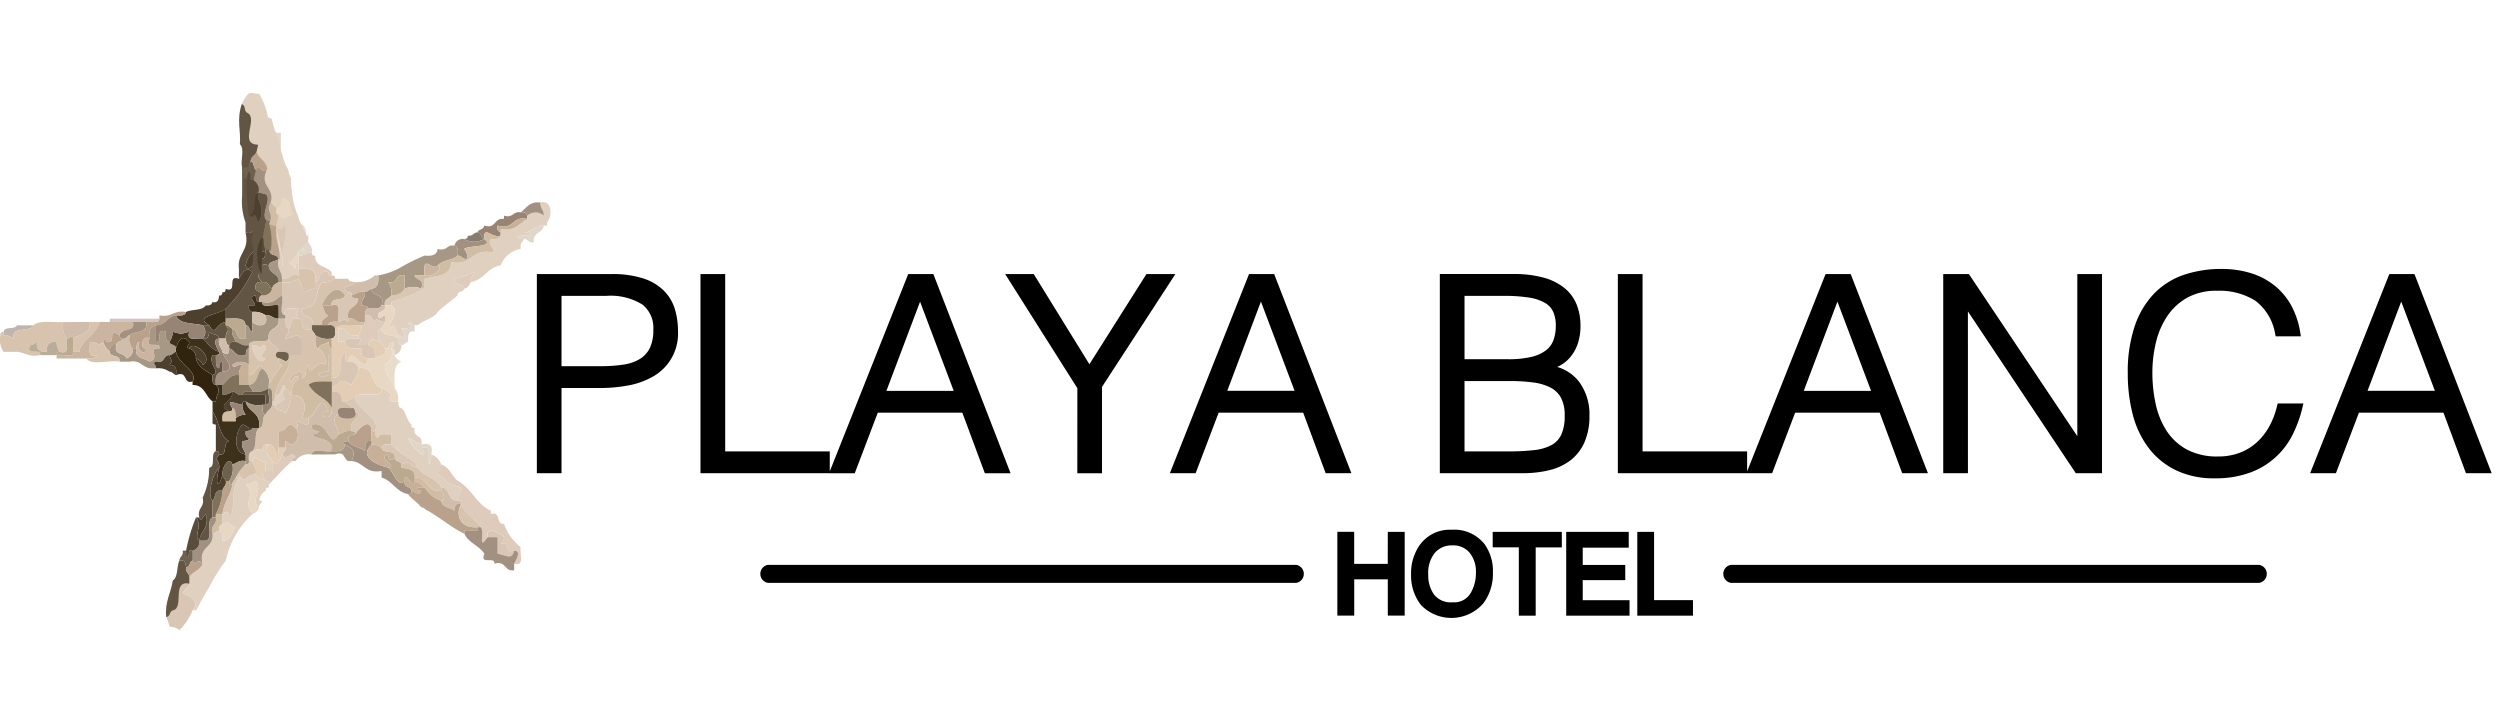 <svg xmlns="http://www.w3.org/2000/svg" xmlns:xlink="http://www.w3.org/1999/xlink" width="242" height="69" viewBox="0 0 242 69">
  <defs>
    <clipPath id="clip-path">
      <rect id="Rectangle_5" data-name="Rectangle 5" width="241.198" height="51.999" fill="none"/>
    </clipPath>
    <clipPath id="clip-Logo_Scroll">
      <rect width="242" height="69"/>
    </clipPath>
  </defs>
  <g id="Logo_Scroll" data-name="Logo Scroll" clip-path="url(#clip-Logo_Scroll)">
    <g id="Group_3" data-name="Group 3" transform="translate(0 9)">
      <g id="Group_1" data-name="Group 1" clip-path="url(#clip-path)">
        <path id="Path_1" data-name="Path 1" d="M2.638,86.872c.528.005,1.065,0,1.607,0-.329.743-2.159,0-1.923,1.283a1.494,1.494,0,0,0-.958-.317c-.009-.094-.009-.218-.009-.313.05-.6,1.09-.2,1.283-.653" transform="translate(-1.004 -64.38)" fill="#bfb5af" fill-rule="evenodd"/>
        <path id="Path_2" data-name="Path 2" d="M.351,86.571c0,.1,0,.219.009.312a1.559,1.559,0,0,1,.958.318c-.236-1.283,1.595-.54,1.923-1.283.529-.533,1.892-.25,2.892-.321a2.051,2.051,0,0,0,.317,1.6c-.074.562.322,1.6-.653,1.281a1.6,1.6,0,0,1-.317-.961c-.693-.05-1.012.265-.95.961-.711.066-1.03-.26-.964-.961-.257.063-.326.327-.654.327-.491,1.139,1.094.2.973.958-1.218.258-1.535-.4-2.567-.315H.358a2.061,2.061,0,0,1-.326-1.6c.016-.2.042-.376.318-.317" transform="translate(0 -63.426)" fill="#d8c3ae" fill-rule="evenodd"/>
        <path id="Path_3" data-name="Path 3" d="M11.954,94.333c.121-.755-1.464.181-.973-.958.328,0,.4-.264.654-.327-.066.7.253,1.027.964.961-.062-.7.256-1.01.949-.961a1.585,1.585,0,0,0,.318.961c-.254-.054-.29.13-.318.324Z" transform="translate(-8.068 -68.953)" fill="#b9ad9a" fill-rule="evenodd"/>
        <path id="Path_4" data-name="Path 4" d="M64.374,183.4c-.079.448-.526.548-.64.962.78.163,1.66.911.961,1.6a6.118,6.118,0,0,1-1.272,1.926,1.589,1.589,0,0,0-.968-.324c-.125-.765-.832-1.425.326-1.593-1.154.168-.174-2.95,1.593-2.573" transform="translate(-46.043 -135.895)" fill="#d9c6b4" fill-rule="evenodd"/>
        <path id="Path_5" data-name="Path 5" d="M48.766,87.186a14.3,14.3,0,0,1,1.281,1.931c-.133.766.578.692.322,1.6-.358-.086-.214-.636-.648-.638-.108-.362-.555-.819-.639-.322-.181-.77-.2-1.956-1.29-2.57,0-.305-.383-.245-.637-.317.109-.426.806-.259,1.283-.314.258.055.381.258.329.631" transform="translate(-34.946 -64.145)" fill="#e8dccb" fill-rule="evenodd"/>
        <path id="Path_6" data-name="Path 6" d="M46.1,90.336c-.719-.243-.129-1.8-.323-2.568H46.1c.254.072.636.012.636.317-.255.066-.308.326-.636.326.369.388.924.588.636,1.606-.382-.371-.657-.282-.636.319" transform="translate(-33.892 -65.044)" fill="#b9a18b" fill-rule="evenodd"/>
        <path id="Path_7" data-name="Path 7" d="M91.07,23.66c-.025.448-.048.91.319.957.907-.047-.26,1.975.637,1.921-.2.745-.624,1.945,0,2.567.395.429.14.5,0,.964-.6.129-.236,1.255-1.276.973v-.973a5.973,5.973,0,0,1-.328-2.567V23.66Z" transform="translate(-66.983 -17.534)" fill="#625543" fill-rule="evenodd"/>
        <path id="Path_8" data-name="Path 8" d="M97.545,12.083c-.176,1.174.531,1.459.757,2.242.1.973-.145,1.593-1.124,1.492.483-.588.486-1.5-.379-.744.2-1.618-1.268-1.952.379-2.614-.033-.718-1.6.793-1.126-1.107-.377.235-.38.851-1.108.731V10.6c.641.781,1.988.018,1.115-.744.079-.286,0-.738.371-.753a1.608,1.608,0,0,0,.747,1.5h.374c0,.5-.007.994-.007,1.483" transform="translate(-70.363 -6.746)" fill="#e0d6c9" fill-rule="evenodd"/>
        <path id="Path_9" data-name="Path 9" d="M95.789,34.775a2.588,2.588,0,0,1,.647,1.928v.967c-.252-.055-.324-.329-.647-.329-.624-.624-.2-1.821,0-2.567" transform="translate(-70.746 -25.771)" fill="#a29180" fill-rule="evenodd"/>
        <path id="Path_10" data-name="Path 10" d="M103.678,37.759c-.281-.2-.572-.385-.64.01-.8-1.16-.867-3.179-.962-4.18-.387.047-.271.589-.319.961-.586.985.066-1.95-1.288-1.279V32.31c.316-.016.25-.395.321-.641.741-.649.735.13.315.641.852.091,1.055-.449.971-1.28.874-.231-.236,1.509.633,1.265a4.47,4.47,0,0,0,.638,2.585c-.144,1.012.99.712.653,1.908-1.066-.205-.526.669-.323.971" transform="translate(-74.457 -22.98)" fill="#e8dccb" fill-rule="evenodd"/>
        <path id="Path_11" data-name="Path 11" d="M100.423,39.458c1.353-.671.7,2.264,1.288,1.28.047-.373-.069-.914.318-.961.094,1,.162,3.019.962,4.18.067-.4.358-.211.64-.011.794,1.277-.474-.364-.322.964,0,.219.005.426,0,.643-.309.014-.245.4-.318.64-.616-.594-.25-.594-1.28-.318.071-.93-.089-1.634-.646-1.917.27-1.776-.805-2.2-.643-3.858Z" transform="translate(-74.41 -29.167)" fill="#e7d7c3" fill-rule="evenodd"/>
        <path id="Path_12" data-name="Path 12" d="M181.1,44.9c.91.272.831-.446,1.6-.321.377-.045.572.077.643.321,0,.105,0,.215,0,.318-1.5-.328-1.227,1.115-2.882.648-.059.377.063.574.317.638,0,.112,0,.221,0,.321-.822.352-1.652-1.08-1.607.329-.34-.086-.21-.637-.637-.637.078-.348.635-.227.637-.651,1.207.355.92-.79,1.928-.648Z" transform="translate(-132.313 -33.026)" fill="#988474" fill-rule="evenodd"/>
        <path id="Path_13" data-name="Path 13" d="M194,50.731h-.326c-1.02-.269.572-.428.966-.329-.014-.309-.394-.245-.64-.321.64.088,1.519-.922,1.919-.638-.093.763-1.106.6-.962,1.62-.51.081-.545-.308-.957-.331" transform="translate(-143.278 -36.604)" fill="#e0d6c9" fill-rule="evenodd"/>
        <path id="Path_14" data-name="Path 14" d="M160.594,43.082c-.4-.283-1.279.726-1.919.638.246.076.626.013.64.321-.394-.1-1.986.061-.966.329h.326c-.059.26-.326.313-.326.644v.32a2.546,2.546,0,0,0-1.923,1.594c-1.315.2-1.579,1.412-2.89,1.611-.088-.511.3-.552.331-.963a7.2,7.2,0,0,1-1.927.642c-.1.731.929.365.956.97-.07.349-.641.216-.641.642-.624.542-1.324,1.02-1.926,1.606-.41.65-1.367.768-1.922,1.28h-.31c-.264-.062-.328-.319-.65-.322-.062.276.134.315.322.322-.053.386-.583.279-.965.324a1.443,1.443,0,0,1,.324.964c-.262-.065-.322-.324-.635-.324-.179-.124-.486-1.556-.646-.64-.715-.252,1.055-1.552,0-2.245v-.329a16,16,0,0,0,3.2-1.277v-.966c1.077-.308,2.6-.179,2.561-1.6,2.021.414,1.927-1.272,3.855-.969.822-.074-.448-.545,0-1.278.454.024.9.056.957-.329,0-.1,0-.209,0-.321V43.4c1.455.284,1.788-.559,2.566-.966,0-.1,0-.213,0-.318a1.2,1.2,0,0,1,1.6,0c.038-.572-.38-.679-.327-1.281,1.218-.28,1.145,1.43.653,1.915v.327Z" transform="translate(-107.956 -30.243)" fill="#dfd0bf" fill-rule="evenodd"/>
        <path id="Path_15" data-name="Path 15" d="M111.905,54.211c-.2-.3-.743-1.176.323-.971h.324c-.257.919.439.84.319,1.611-.576-.038-.676.395-1.288.324-.153-1.329,1.116.312.321-.964" transform="translate(-82.684 -39.433)" fill="#e0d6c9" fill-rule="evenodd"/>
        <path id="Path_16" data-name="Path 16" d="M174.839,52.1c.427,0,.3.551.637.637a1.817,1.817,0,0,1-1.93,0c.2-.013.386-.046.331-.32.519.093.552-.3.962-.318" transform="translate(-128.613 -38.611)" fill="#857e6d" fill-rule="evenodd"/>
        <path id="Path_17" data-name="Path 17" d="M91.825,51.31c-1.033-.521-1.674.183-1.924,1.276.4.878,1-.681,1.283-.964.622.589-.273,1.095-.639,1.6-.494-.538-.88-.133-1.284.645v-.964c-.2-1.574,1.073-1.693.64-3.518,1.04.282.672-.843,1.276-.972-.11.645.081,1.006.647.972Z" transform="translate(-66.134 -35.88)" fill="#5a4c3b" fill-rule="evenodd"/>
        <path id="Path_18" data-name="Path 18" d="M172.749,54.562c1.127.84-1.5.609-1.93.964a1.467,1.467,0,0,1,.332.964c-.514.093-.552-.3-.966-.321.037-.467.055-.909-.318-.961a.868.868,0,0,1,.952-.646,1.818,1.818,0,0,0,1.93,0" transform="translate(-125.887 -40.435)" fill="#a29180" fill-rule="evenodd"/>
        <path id="Path_19" data-name="Path 19" d="M86.955,56.01c.366-.507,1.261-1.013.638-1.6.279-.057.3.126.317.315.319,0,.257-.389.325-.627V52.172c1.281.367-.618,2.251,1.281,2.235v.315c-.245.279-.871.194-.959.649-.912-.492-1.457.917-.636,1.608-.374-.054-.57.059-.643.321-.175.707.616.453.643.961-.317,0-.253.389-.324.641-.307-.022-.246-.392-.318-.641-1.089.14.853,1.243-.641.964-.05.369.07.568.326.631v1.928c-.355-.08-.224-.642-.654-.642-.034-.822-1.072-.631-1.915-.636v-.952a13.072,13.072,0,0,0,2.559-3.544" transform="translate(-62.545 -38.664)" fill="#625543" fill-rule="evenodd"/>
        <path id="Path_20" data-name="Path 20" d="M111.62,59.871c.612.07.709-.358,1.288-.324.013.2.04.377.318.324-.055,1.124,1.14,1.009,1.6,1.6,0,.1,0,.213,0,.314-.268.064-.3-.112-.318-.314-1.021-.285-.661.822-1.28.971.224-1.2-.51-1.417-1.6-1.29,0-.219,0-.412-.005-.64s0-.424,0-.643" transform="translate(-82.72 -44.128)" fill="#decbbc" fill-rule="evenodd"/>
        <path id="Path_21" data-name="Path 21" d="M102.953,57.12c.556.284.716.989.645,1.918,1.03-.275.664-.276,1.28.319.074-.245.008-.627.318-.64.006.227.006.421.006.64v.634c-.9-.252-.831.457-1.6.324.009-.76-.553-.943-.33-1.926v-.315a1.555,1.555,0,0,1-.315-.954" transform="translate(-76.297 -42.331)" fill="#dfd0bf" fill-rule="evenodd"/>
        <path id="Path_22" data-name="Path 22" d="M101.428,62.023c-.223.982.339,1.166.33,1.926v.331h-.326c.048-.907-.963-.754-.963-1.608.088-.456.714-.37.959-.649" transform="translate(-74.456 -45.965)" fill="#a69884" fill-rule="evenodd"/>
        <path id="Path_23" data-name="Path 23" d="M145.311,58.931c-.587.621-1.473-1.288-1.279.966h-.966c.141.5,1.016.277.645,1.285a1.953,1.953,0,0,0-1.6,0V59.9c-.992-.238-.618.886-1.6.636a1.846,1.846,0,0,1,.32,1.29c-.2.328-.741.328-.639.964h-.326c.414-1.264-.937-.774-.963-1.605.561-.074.735-.559.638-1.285a7.082,7.082,0,0,0,1.93-.639,21.754,21.754,0,0,1,2.563-1.287c.732.088,1.21-.078,1.27-.643.925.263.842-.455,1.616-.318.373.052.355.494.319.961-.49.471-1.5.434-1.926.96" transform="translate(-102.937 -42.237)" fill="#a69884" fill-rule="evenodd"/>
        <path id="Path_24" data-name="Path 24" d="M159.92,63.993c.669.181-.427,1.247-1.279.966-.194-2.254.693-.345,1.279-.966" transform="translate(-117.547 -47.299)" fill="#cbb5a1" fill-rule="evenodd"/>
        <path id="Path_25" data-name="Path 25" d="M107.051,65.668c1.09-.126,1.826.093,1.6,1.29v.635c-.568-.033-.673.387-1.278.32.141-.666-.219-.848-.323-1.287a2.142,2.142,0,0,1-1.6.331v-.331c.773.133.7-.576,1.6-.325Z" transform="translate(-78.146 -48.643)" fill="#d8c3ae" fill-rule="evenodd"/>
        <path id="Path_26" data-name="Path 26" d="M170.816,68.559c-.028-.6-1.054-.239-.957-.97a7.2,7.2,0,0,0,1.927-.642c-.035.411-.418.452-.33.963-.141.3-.279.578-.64.648" transform="translate(-125.876 -49.614)" fill="#decbbc" fill-rule="evenodd"/>
        <path id="Path_27" data-name="Path 27" d="M97.5,64.236c0,.854,1.011.7.962,1.609-.281.136-.577.28-.632.64-.33-.215-.338-.74-.966-.64-.822-.692-.276-2.1.636-1.609" transform="translate(-71.484 -47.529)" fill="#6e614e" fill-rule="evenodd"/>
        <path id="Path_28" data-name="Path 28" d="M73.164,66.291a13.072,13.072,0,0,1-2.559,3.544c-.633.565-3.167.717-1.606,1.589h-.644c-.948-.222-2.264-.082-2.568-.953.455.029.91.043.966-.323.56-.293,1.6-.112,1.919-.641.381.046.572-.078.645-.323.555.121.606-.252.644-.641.264.053.3-.126.317-.315.278.052.3-.125.328-.327,1.217.468.053-1.434,1.276-.965.4-.778.789-1.183,1.284-.645" transform="translate(-48.754 -48.945)" fill="#4d402e" fill-rule="evenodd"/>
        <path id="Path_29" data-name="Path 29" d="M116.981,71.062c-.8-1.306-1.895.033-2.25.974.283.247.2.869.64.951-.2.331-.735.331-.633.96h-.966c.338-1.18-1.206-.495-.96-1.594,1.8-.114,1.05-1.238,1.919-2.562.669.131.852-.227,1.287-.331H117.3c.011.312.394.253.646.327.057.431-1.86.419-.643.957.061.279-.126.309-.319.319" transform="translate(-83.584 -51.476)" fill="#d8c3ae" fill-rule="evenodd"/>
        <path id="Path_30" data-name="Path 30" d="M129.062,69.815c-1.218-.538.7-.527.643-.958a2.582,2.582,0,0,0,1.919-.651h.321c.1.727-.075,1.212-.635,1.286-.262.066-.317.322-.635.322-.677-.129-.857.22-1.291.324.059-.269-.135-.3-.321-.324" transform="translate(-95.346 -50.547)" fill="#d0bdab" fill-rule="evenodd"/>
        <path id="Path_31" data-name="Path 31" d="M99.013,72.022c-.576.281-.815.886-1.924.641h-.324c.07-.252.007-.641.324-.641a.881.881,0,0,0,.965-.641c.054-.359.351-.5.633-.64h.326Z" transform="translate(-71.711 -52.425)" fill="#cbb5a1" fill-rule="evenodd"/>
        <path id="Path_32" data-name="Path 32" d="M105.319,67.832a2.138,2.138,0,0,0,1.6-.331c.1.439.464.62.323,1.287.6.067.71-.352,1.278-.32v-.636c.619-.148.258-1.255,1.279-.97.022.2.05.378.319.313.2.033.389.054.329.325-.435.1-.618.462-1.287.331-.869,1.324-.12,2.448-1.917,2.562-.247,1.1,1.3.414.96,1.594v.324c-1.255.517-.668-.819-1.283-.955-.389-.426-.123-.511,0-.963-.569.073-1.6-.317-1.276.635-.716-.033-.144-1.359-.328-1.916Z" transform="translate(-78.018 -49.516)" fill="#d9c6b4" fill-rule="evenodd"/>
        <path id="Path_33" data-name="Path 33" d="M120.3,75.068c.355-.942,1.445-2.28,2.25-.974-.086.664-1.423.077-1.29.974Z" transform="translate(-89.151 -54.507)" fill="#bbaa90" fill-rule="evenodd"/>
        <path id="Path_34" data-name="Path 34" d="M135.489,73.5c.317,0,.373-.256.634-.322.026.83,1.377.341.963,1.605-.107.439-.8.276-1.28.326-.01-.316-.39-.249-.652-.326-.034-.573.395-.678.335-1.283" transform="translate(-100.159 -54.228)" fill="#a29180" fill-rule="evenodd"/>
        <path id="Path_35" data-name="Path 35" d="M144.482,73.321a1.408,1.408,0,0,0,1.281-.641,1.948,1.948,0,0,1,1.6,0h.329a16.18,16.18,0,0,1-3.211,1.277v.329h-.64c-.1-.636.436-.636.64-.964" transform="translate(-106.591 -53.735)" fill="#d9c6b4" fill-rule="evenodd"/>
        <path id="Path_36" data-name="Path 36" d="M93.35,77.284c-.255-.063-.376-.261-.326-.631,1.494.279-.448-.824.642-.964.072.25.011.619.318.641h.325c-.05.693,1.14.14,1.6.323v1.281c-.578.038-.672-.4-1.278-.331a1.9,1.9,0,0,0-1.278-.319" transform="translate(-68.931 -56.092)" fill="#3e311b" fill-rule="evenodd"/>
        <path id="Path_37" data-name="Path 37" d="M124.625,77.3c-.143-.6.436-1.937-.645-1.592-.134-.9,1.2-.31,1.29-.974.193-.011.38-.04.32-.319.186.022.38.055.321.324.012.3.389.248.645.321-.031.94-1.226.693-.966,1.928l0,.312c-.417-.38-.5-.119-.96,0" transform="translate(-91.873 -55.151)" fill="#d9c6b4" fill-rule="evenodd"/>
        <path id="Path_38" data-name="Path 38" d="M130.118,76.911c-.26-1.234.935-.988.966-1.927-.256-.074-.633-.018-.645-.322.434-.1.614-.453,1.291-.324.061.6-.368.711-.334,1.283.262.078.641.01.652.327-.306.013-.257.389-.318.635v.641c-.912.263-.841-.455-1.612-.312" transform="translate(-96.402 -55.07)" fill="#b9a18b" fill-rule="evenodd"/>
        <path id="Path_39" data-name="Path 39" d="M141.347,89.331c.024-.511-.151-1.224.319-1.285.028.824,1.2.517,1.613.964-.059.371.057.571.31.638a.87.87,0,0,1-.638.963c.055-.382-.062-.571-.319-.644.647-.748-.143-.748-.32,0-.112,0-.214,0-.321.009-.146-.29-.287-.576-.645-.645" transform="translate(-104.742 -65.25)" fill="#dfd0bf" fill-rule="evenodd"/>
        <path id="Path_40" data-name="Path 40" d="M78.369,81.635v.324c-1,.142-1,1.484-1.605.312-1.561-.871.972-1.023,1.605-1.589Z" transform="translate(-56.518 -59.793)" fill="#3e311b" fill-rule="evenodd"/>
        <path id="Path_41" data-name="Path 41" d="M106.532,81.215c-.328-.95.707-.562,1.276-.635-.122.452-.389.538,0,.963-.865-.22-.617.662-.965.955-.38-.043-.27-.584-.311-.953Z" transform="translate(-78.903 -59.703)" fill="#decbbc" fill-rule="evenodd"/>
        <path id="Path_42" data-name="Path 42" d="M138.374,79.373c.173.713-.622.452-.645.961,0,.9.872-.769.645.641-.548.06-.84-.548-.962,0-.326-.2-.335-.738-.961-.641.061-.245.012-.623.318-.635.478-.051,1.172.112,1.279-.327Z" transform="translate(-101.122 -58.822)" fill="#d0bdab" fill-rule="evenodd"/>
        <path id="Path_43" data-name="Path 43" d="M142.03,80.976c.226-1.411-.645.257-.645-.641.024-.509.819-.249.645-.961h.64c1.055.693-.715,1.993,0,2.245.162-.916.468.517.647.64v.324c-.417-.448-1.585-.14-1.613-.964.071-.252.326-.324.326-.643" transform="translate(-104.779 -58.823)" fill="#e7d7c3" fill-rule="evenodd"/>
        <path id="Path_44" data-name="Path 44" d="M23.9,87.222a2.047,2.047,0,0,1-.317-1.6l2.564-.006c.142,1.224-.986,1.154-1.607,1.609-.141-.462-.283.028-.64,0" transform="translate(-17.455 -63.447)" fill="#d0bdab" fill-rule="evenodd"/>
        <path id="Path_45" data-name="Path 45" d="M28.991,85.614h.962c-.395,1.3-2.083,2.007-1.924,2.89h-.645V87.223c.621-.455,1.749-.385,1.607-1.609" transform="translate(-20.294 -63.448)" fill="#d8c3ae" fill-rule="evenodd"/>
        <path id="Path_46" data-name="Path 46" d="M46.018,85.614H47.3c.224,1.2-1.126.8-1.61,1.292-.266.05-.318.317-.637.317-.276.067-.3-.128-.322-.317.1-.759,1.529-.2,1.287-1.292" transform="translate(-33.15 -63.448)" fill="#a29180" fill-rule="evenodd"/>
        <path id="Path_47" data-name="Path 47" d="M75.706,89.949c.542.11.609-.251.644-.652.261.29.882.2.962.652-.8.047-.087,1.075,0,1.284-.745-.214-1.108-.824-1.607-1.284" transform="translate(-56.105 -66.177)" fill="#5a4c3b" fill-rule="evenodd"/>
        <path id="Path_48" data-name="Path 48" d="M76.35,85.927c.607,1.171.607-.17,1.6-.312v.312c.532.629-.033.412,0,1.293h-.644c-.08-.455-.7-.362-.961-.652-.035.4-.1.762-.645.652a.891.891,0,0,0,0-1.293Z" transform="translate(-56.104 -63.448)" fill="#625543" fill-rule="evenodd"/>
        <path id="Path_49" data-name="Path 49" d="M86.313,84.955c0,.431.01.858,0,1.291-1.02.278-.66-.829-1.276-.961-.258-.056-.312-.33-.639-.33v-.636c.841.005,1.881-.185,1.915.636" transform="translate(-62.546 -62.476)" fill="#bbaa90" fill-rule="evenodd"/>
        <path id="Path_50" data-name="Path 50" d="M133.97,84.978a1.586,1.586,0,0,0,.319-.964c.271.067.292-.124.323-.319v-.641c.626-.1.626.442.96.641.123-.548.414.06.963,0,0,.319-.256.386-.326.643-.471.062-.3.774-.321,1.285-.453-.359-.783-.348-.967.317h-.952c.2-.277.38-.575,0-.638Z" transform="translate(-99.284 -61.542)" fill="#decbbc" fill-rule="evenodd"/>
        <path id="Path_51" data-name="Path 51" d="M148.807,86.837c.312,0,.373.26.634.324a1.447,1.447,0,0,0-.324-.964c.383-.043.913.062.965-.324-.187-.005-.384-.045-.323-.321.323,0,.386.26.65.321v.636c-.693-.146-.617.464-.65.973-.257.055-.3.317-.64.317-.255-.067-.371-.267-.312-.638Z" transform="translate(-110.268 -63.402)" fill="#e0d6c9" fill-rule="evenodd"/>
        <path id="Path_52" data-name="Path 52" d="M48.434,84.031c.484-.493,1.835-.093,1.61-1.292.5-.019,1.22.15,1.28-.324V82.1c1.188.23,1.376-.542,2.568-.323-.056.367-.511.352-.966.323-.826.122-.97.954-1.931.967-.554.066-.719.545-.628,1.28-.788-.5-.95,1.088-.323.958-.143.894-1.008.018-.647-.635-.31.007-.246.394-.32.635H48.76a1.831,1.831,0,0,1-.327-1.272" transform="translate(-35.893 -60.573)" fill="#b9a18b" fill-rule="evenodd"/>
        <path id="Path_53" data-name="Path 53" d="M84.392,88.115c-.034-.881.531-.664,0-1.293.328,0,.381.273.64.33-.14.664.222.841.324,1.275-.385-.05-.567.074-.636.323-.318-.009-.268-.4-.328-.636" transform="translate(-62.541 -64.343)" fill="#80715a" fill-rule="evenodd"/>
        <path id="Path_54" data-name="Path 54" d="M88.7,83.721c.4.429,1.692.607,1.278-.655.606-.066.7.369,1.278.33.176,1.133-1.131.783-.963,1.928-.218.629-1.779-.087-1.919.637-.672.127-.847-.219-1.278-.322-.1-.435-.464-.612-.324-1.276.615.133.255,1.239,1.275.962.01-.433,0-.859,0-1.291.429,0,.3.562.653.642Z" transform="translate(-64.285 -61.554)" fill="#a69884" fill-rule="evenodd"/>
        <path id="Path_55" data-name="Path 55" d="M118.843,87.09c.033.461.06.9-.327.974a2.1,2.1,0,0,1-1.593-.334c-.063-.249-.326-.323-.326-.64v-.324h1.6c.383-.045.576.072.647.324" transform="translate(-86.409 -64.294)" fill="#6e614e" fill-rule="evenodd"/>
        <path id="Path_56" data-name="Path 56" d="M25.664,87.542c-.636.54-.408-.034-1.281,0,.072.574-.325,1.611.646,1.283-.057.374-.595.272-.966.328h-2.9v-.328c.475-.178,1.661.374,1.611-.323h.645c-.159-.882,1.529-1.594,1.924-2.89l.961.005,2.247-.005c.242,1.091-1.183.533-1.287,1.291-1.312-.879-.181.83-1.279.637-.066-.361-.329-.176-.323,0" transform="translate(-15.685 -63.448)" fill="#cbb5a1" fill-rule="evenodd"/>
        <path id="Path_57" data-name="Path 57" d="M102.043,84.361c.041.369-.069.91.311.954.1.52-.295.568-.311.974.79-.047.985-.6,1.6,0V87.88h-1.278c-.047-.379-.584-.265-.97-.312-.092-.65-.87-.631-.968-1.279-.169-1.144,1.139-.795.963-1.928Z" transform="translate(-74.414 -62.519)" fill="#d0bdab" fill-rule="evenodd"/>
        <path id="Path_58" data-name="Path 58" d="M127.143,89.289l-.645,0V88c1.025-.157.725.979,1.935.64v.324c-.507.033-1.23-.154-1.29.321" transform="translate(-93.746 -65.207)" fill="#dfd0bf" fill-rule="evenodd"/>
        <path id="Path_59" data-name="Path 59" d="M38.54,90.514c-.005-.176.257-.361.323,0,1.1.193-.033-1.516,1.279-.637.028.19.047.385.323.318-.074.346-.643.221-.643.643-.549-.116-.6.252-.64.638a2.347,2.347,0,0,1-.642-.961" transform="translate(-28.561 -66.419)" fill="#b9a18b" fill-rule="evenodd"/>
        <path id="Path_60" data-name="Path 60" d="M45.5,86.872v1.6c.773.123-.171-1.462.964-.974-.024.472-.047.924.328.974.072.34.639.223.639.636v.326c-.252.059-.324.323-.639.323-.637,0-.4.864-1.292.631-.452.153.047.29,0,.648l-.3,0c-1.03.053-1.09-.851-2.255-.649h-.966c.1-.733-.924-.35-.96-.957.036-.386.091-.754.64-.638-.28,1.027.824.659.962,1.283a.9.9,0,0,0,.645-.97h.315c-.146,1.015.816.907,1.29,1.283,1.129-.312-.274-1.414.953-1.283.133-.765-1.455.183-.953-.959-.091-.735.076-1.213.628-1.279" transform="translate(-30.401 -64.38)" fill="#a69884" fill-rule="evenodd"/>
        <path id="Path_61" data-name="Path 61" d="M133.758,93.867c.105-.009.209-.005.319-.009.176-.748.968-.748.321,0,.276,1.029-.276,1.22-.64,1.606.038,1.031.71,1.439.959,2.247a1.812,1.812,0,0,1,.329,1.279c-.947.1-1.106-.078-.647-.647a2.281,2.281,0,0,0-.955-.632c-1.171-.226-.552-2.228-2.251-1.921a.872.872,0,0,0-.97-.639c.259-1.965,1.612,1.573,1.93-.322h.643c.3-.345,1.181-.113.962-.961" transform="translate(-96.507 -69.142)" fill="#e7d7c3" fill-rule="evenodd"/>
        <path id="Path_62" data-name="Path 62" d="M44.643,90.6a1.831,1.831,0,0,0,.327,1.272.9.9,0,0,1-.644.97c-.138-.624-1.243-.255-.963-1.283,0-.422.57-.3.643-.643.321,0,.371-.267.637-.317" transform="translate(-32.102 -67.144)" fill="#d0bdab" fill-rule="evenodd"/>
        <path id="Path_63" data-name="Path 63" d="M65.24,90.9c-.464-.137.041-.281-.005-.637-.866-1.052-1.243.546-1.278.642,0-.412-.567-.3-.64-.636a1.5,1.5,0,0,0,.315-.975c.988.244.623.244,1.609,0-.326.975.719.576,1.284.652.5.459.862,1.069,1.608,1.284.054.27-.126.305-.316.313h-.323c-.451.932.866,1.635,0,1.938-.646-.44-1.39-.753-1.61-1.607a.964.964,0,0,1,.657.633c1.181-.7-.911-2.478-1.3-1.607" transform="translate(-46.923 -66.176)" fill="#3e311b" fill-rule="evenodd"/>
        <path id="Path_64" data-name="Path 64" d="M65.787,92.659c.035-.1.412-1.693,1.278-.641.047.355-.457.5.005.637a.905.905,0,0,1,.644.974c.222.854.962,1.167,1.61,1.608-.022.441-.052.9.322.946.6.612.033.815,0,1.608a2.7,2.7,0,0,1-.322-.013c-.687-.468-.754-1.6-1.927-1.581l-.005-.332c.586-.971-1.381-1.676-1.6-2.879Z" transform="translate(-48.754 -67.928)" fill="#31230d" fill-rule="evenodd"/>
        <path id="Path_65" data-name="Path 65" d="M117.855,90.517a2.1,2.1,0,0,0,1.592.334c.017.314.017.628.017.956-.315-.016-.253-.392-.338-.642-.25.276-.867.188-.952.642-.436-.1-.268-.8-.319-1.29" transform="translate(-87.341 -67.081)" fill="#bbaa90" fill-rule="evenodd"/>
        <path id="Path_66" data-name="Path 66" d="M85.66,93.313c.07-.25.252-.373.636-.323.432.1.606.45,1.278.323v.319c-.312,0-.251.4-.317.643-1.03.282-.992-.509-1.6-.643Z" transform="translate(-63.482 -68.906)" fill="#625543" fill-rule="evenodd"/>
        <path id="Path_67" data-name="Path 67" d="M126.584,87.726c-1.209.339-.91-.8-1.934-.64v1.288l.644,0c.048.688.81.685,1.61.645-.107.635.068.992.64.961-.317,1.9-1.671-1.642-1.929.322-.369-.06-.272-.591-.321-.97-1.033.95.229,2.426-1.272,2.573V89.652c-.018-.21,0-.424,0-.635,0-.328,0-.642-.018-.956.388-.073.361-.513.328-.974.477-.5,1.643-.281,2.572-.324a1.587,1.587,0,0,1-.319.964" transform="translate(-91.898 -64.29)" fill="#e3cdb5" fill-rule="evenodd"/>
        <path id="Path_68" data-name="Path 68" d="M32.356,94.674c.371-.055.909.045.966-.328-.971.328-.574-.71-.646-1.284.873-.035.646.538,1.282,0a2.334,2.334,0,0,0,.643.96c.034.608,1.063.223.96.957-.97-.2-2.759.419-3.2-.3" transform="translate(-23.979 -68.966)" fill="#d8c3ae" fill-rule="evenodd"/>
        <path id="Path_69" data-name="Path 69" d="M52.165,91.531c-.5,1.142,1.086.193.952.959-1.226-.133.176.97-.952,1.282-.474-.375-1.436-.268-1.29-1.282.074-.241.01-.628.321-.636-.361.653.5,1.529.646.636-.626.129-.465-1.464.323-.959" transform="translate(-37.692 -67.759)" fill="#cbb5a1" fill-rule="evenodd"/>
        <path id="Path_70" data-name="Path 70" d="M95.593,95.538c-.528.921-1.3-.6-1.278-1.284.553-.071.833.551.959,0,1.127.1-.814,1.19.32,1.284" transform="translate(-69.895 -69.847)" fill="#dfd0bf" fill-rule="evenodd"/>
        <path id="Path_71" data-name="Path 71" d="M120.38,99.875c-.886-.022-.653.536-1.29.005.046-.381.595-.268.953-.329.186-.456-.357-1.65.338-1.6Z" transform="translate(-88.256 -72.588)" fill="#d0bdab" fill-rule="evenodd"/>
        <path id="Path_72" data-name="Path 72" d="M111.046,93.664c.085-.454.7-.366.952-.641.084.249.022.625.338.641,0,.216-.018.426,0,.636-.694-.048-.151,1.146-.338,1.6-.358.06-.907-.053-.952.329.637.53.4-.027,1.29-.005v.643c-.863.008-1.842-.122-2.256.324.832,1.31,1.716,1.137,2.256,2.244.05.885-.49,1.1-.97.638.007-.311.4-.25.64-.313-.914-1.984-.952.176-1.926.633-.212.014-.418.014-.639.014.482-1.006.38-2.238-.968-2.249a1.592,1.592,0,0,1,.65-1.608c-.119-.444-.575-.03-.65.322-.941-.024,1.235-1.912.968-.322.6-.047.193-1.085.639-1.29.063,1.426.8-.615,1.6,0a1.558,1.558,0,0,0-.637-1.6" transform="translate(-80.212 -68.938)" fill="#d1bca4" fill-rule="evenodd"/>
        <path id="Path_73" data-name="Path 73" d="M125.658,97.684a.869.869,0,0,1,.97.638c.043.8-.506.991-.645,1.6-1.459-.724-.745-.307-1.919.321v-.956c1.5-.148.242-1.623,1.276-2.573.048.378-.049.91.319.97" transform="translate(-91.942 -71.674)" fill="#d9c6b4" fill-rule="evenodd"/>
        <path id="Path_74" data-name="Path 74" d="M124.074,104.754c1.171-.628.457-1.047,1.916-.321.138-.609.688-.8.646-1.6,1.7-.307,1.079,1.7,2.25,1.921v.317c-.344.731-2.3-.143-2.577.647-.512-.095-.552.293-.961.316h-.317c.059-.692-.255-1.01-.957-.963Z" transform="translate(-91.95 -76.185)" fill="#e3cdb5" fill-rule="evenodd"/>
        <path id="Path_75" data-name="Path 75" d="M70.746,94.827c.389-.871,2.48.912,1.3,1.607a.964.964,0,0,0-.657-.633.905.905,0,0,0-.643-.974" transform="translate(-52.429 -70.102)" fill="#4d402e" fill-rule="evenodd"/>
        <path id="Path_76" data-name="Path 76" d="M80.522,93.411c.189-.007.369-.043.316-.312-.088-.21-.8-1.238,0-1.285-.131.664.223.853.323,1.285.013.518,1.584,1.8,0,1.922v-.969c-.313.013-.259.4-.321.649-.429-.1-.275-.812-.316-1.29" transform="translate(-59.629 -68.042)" fill="#988474" fill-rule="evenodd"/>
        <path id="Path_77" data-name="Path 77" d="M97.849,87.777h1.278V86.186c-.612-.6-.81-.048-1.6,0,.016-.406.411-.453.311-.974.348-.293.1-1.175.965-.955.616.136.028,1.472,1.283.955,0,.317.263.391.326.64.051.486-.116,1.187.319,1.29a1.556,1.556,0,0,1,.637,1.6c-.8-.615-1.54,1.426-1.6,0-.447.205-.043,1.243-.64,1.29.267-1.59-1.909.3-.967.322.075-.352.531-.766.65-.322a1.591,1.591,0,0,0-.65,1.608c1.347.011,1.45,1.243.967,2.249.222,0,.428,0,.64-.014.222,1.071-.658.534-.957.329-.5.1.277.562-.321.649-.852-.892-.687.373-1.606.312v1.6c-.1,1.572-.324-.473-.957-.316-.54-.107-.613.252-.644.647-.419-.389-.5-.126-.963,0,.528-.436.109-1.821.64-2.241.6-.05.205-1.094.638-1.293.114-.416.567-.5.648-.959h.314c-.084.741.933.35.969.959.1-.636,1.187-1.7,0-2.571-.331-.987-.3.934-.969.651.285-1.774,1.561-2.264,1.29-3.533Z" transform="translate(-69.899 -62.416)" fill="#d8c3ae" fill-rule="evenodd"/>
        <path id="Path_78" data-name="Path 78" d="M63.316,97.1c.315,0,.388-.265.64-.324.222,1.2,2.19,1.908,1.6,2.88-.989.252-.388-1.108-1.6-.628.119-.645-.066-1.007-.633-.965.38-.426.126-.518-.007-.962" transform="translate(-46.923 -71.717)" fill="#3e311b" fill-rule="evenodd"/>
        <path id="Path_79" data-name="Path 79" d="M81.252,97.753c1.585-.124.013-1.4,0-1.923.4.349.657.271.649-.33.606.134.568.924,1.6.643.066-.247,0-.639.317-.643v1.6a1.229,1.229,0,0,0-1.6,0c.146.485.412-.12.971,0a1.5,1.5,0,0,0-.326.985c-.941-.1-1.1.584-1.607.947h-.637c-.1-.731.062-1.2.637-1.276" transform="translate(-59.723 -70.774)" fill="#a29180" fill-rule="evenodd"/>
        <path id="Path_80" data-name="Path 80" d="M144.835,99.318c-.248-.807-.921-1.215-.959-2.247.364-.386.916-.577.64-1.6.257.074.374.262.319.641.071.36.355.5.642.638-.8.263-.671,1.469-.642,2.573" transform="translate(-106.625 -70.749)" fill="#e8dccb" fill-rule="evenodd"/>
        <path id="Path_81" data-name="Path 81" d="M59.072,98.025c.133.444.388.536.007.962.566-.042.752.321.633.965-.256-.075-.325-.329-.633-.329a1.808,1.808,0,0,0-1.3-.319c.047-.359-.452-.5,0-.649.891.233.655-.63,1.292-.63" transform="translate(-42.678 -72.645)" fill="#4d402e" fill-rule="evenodd"/>
        <path id="Path_82" data-name="Path 82" d="M87.513,101.8a1.5,1.5,0,0,1,.326-.985c-.559-.12-.825.485-.971,0a1.229,1.229,0,0,1,1.6,0v1.932h-.957Z" transform="translate(-64.377 -74.494)" fill="#c8b098" fill-rule="evenodd"/>
        <path id="Path_83" data-name="Path 83" d="M79.168,99.922c.866-.3-.452-1.007,0-1.938h.323c.041.478-.113,1.189.315,1.289.063-.252.009-.635.321-.648v.969c-.575.072-.735.544-.636,1.275-.375-.05-.345-.506-.323-.947" transform="translate(-58.599 -72.615)" fill="#625543" fill-rule="evenodd"/>
        <path id="Path_84" data-name="Path 84" d="M93.057,102.872c.568.088,1-1.518,1.284-.649-.55.4-.391,1.53-1.284,1.6Z" transform="translate(-68.963 -75.564)" fill="#d1bca4" fill-rule="evenodd"/>
        <path id="Path_85" data-name="Path 85" d="M117.616,110.409c-.54-1.108-1.424-.934-2.256-2.244.414-.447,1.393-.316,2.256-.325v2.569Z" transform="translate(-85.492 -79.911)" fill="#80715a" fill-rule="evenodd"/>
        <path id="Path_86" data-name="Path 86" d="M84.761,105.442v.947h.957c.067.26.326.325.326.644-.452-.032-.9-.05-.957.323-.526.088-.555-.3-.963-.323a1.58,1.58,0,0,1-.97.328v-.971c.5-.363.666-1.047,1.607-.947" transform="translate(-61.625 -78.134)" fill="#80715a" fill-rule="evenodd"/>
        <path id="Path_87" data-name="Path 87" d="M93.382,105.2c0-.319-.259-.385-.326-.645.892-.065.733-1.193,1.285-1.6a1.533,1.533,0,0,1,.641,1.6v.316a2.016,2.016,0,0,1-1.6.329" transform="translate(-68.963 -76.305)" fill="#a69884" fill-rule="evenodd"/>
        <path id="Path_88" data-name="Path 88" d="M102.071,110.182c.666.283.638-1.638.969-.652-.228.271-.5.88,0,.964a2.385,2.385,0,0,1-.969.649h-.314v-.333c.314-.005.24-.381.314-.628" transform="translate(-75.411 -80.961)" fill="#dfd0bf" fill-rule="evenodd"/>
        <path id="Path_89" data-name="Path 89" d="M135.282,110.344a2.27,2.27,0,0,1,.955.633c-.458.569-.3.744.648.647.057.26.007.638.312.649.478.369.5,1.2.968,1.6.01.193.048.384.322.329-.231.994.88.609.647,1.6-.478-.17-.8-.476-1.287-.638.222.741.823,1.1,1.287,1.6.9-.006-.773-.887.627-.642.011.543.011,1.06.011,1.608.381-.064.274-.589.324-.97a1.631,1.631,0,0,1,.959.97,1.493,1.493,0,0,0-.314.947c1.3.857.452.737,2.25,1.293.039.576-.4.681-.328,1.283-1.048.086-.679-1.24-1.608-1.283-.43-.954-1.766-1.016-2.244-1.922-.555-1.049-1.909-1.29-2.573-2.242v-.974c-.5.047-1.221-.147-1.285.336-.307-.016-.252-.395-.317-.646.664-1.248-1.6-1.934-1.93-3.208.282-.791,2.234.084,2.577-.647Z" transform="translate(-98.346 -81.775)" fill="#dfd0bf" fill-rule="evenodd"/>
        <path id="Path_90" data-name="Path 90" d="M102.957,111.956a2.387,2.387,0,0,0,.969-.649c-.5-.084-.228-.694,0-.964,1.188.875.1,1.936,0,2.572-.035-.608-1.052-.218-.969-.959" transform="translate(-76.297 -81.774)" fill="#d9c6b4" fill-rule="evenodd"/>
        <path id="Path_91" data-name="Path 91" d="M85.488,111.936h2.235c0,.312,0,.628,0,.961H87.4a2.019,2.019,0,0,1-1.6-.333c-.278-.05-.307.133-.319.333-.75-.1-1.629-.678-.971.322.063.268-.121.3-.312.319-1.326-.694.36-.752.32-1.926.409.023.438.411.963.323" transform="translate(-62.026 -82.715)" fill="#4d402e" fill-rule="evenodd"/>
        <path id="Path_92" data-name="Path 92" d="M110.3,113.168v-1.612c.7-.046,1.015.271.957.963h.317c.079.352.643.222.652.649-.576.075-1.607-.33-1.288.637-.913.333.089,1.377,0,1.932-.909,1.573-.892-1.39-2.572-.96-.1.541.244.6.644.638-.005.3-.383.249-.644.322.576.6,2.113.239,1.935,1.6-.565.186-1.883-.385-1.935.332a1.567,1.567,0,0,0-1.6.637h-.307c-.071-.274.116-.305.307-.317-.307-.9-.845.457-1.276-.321.062-.26.319-.332.319-.655v-.639c.253.065.324.324.65.324a1.022,1.022,0,0,0,.307-1.594c.6-.086-.173-.544.325-.648.3.2,1.179.742.957-.329.973-.457,1.011-2.617,1.926-.633-.239.064-.632,0-.64.313.48.459,1.02.248.97-.637" transform="translate(-78.172 -82.669)" fill="#d0bdab" fill-rule="evenodd"/>
        <path id="Path_93" data-name="Path 93" d="M83.718,118.139c.192-.016.376-.052.312-.319.376.041.282.581.33.964,0,.107,0,.206,0,.326-.438,0-.857-.01-1.292,0-.107-.655.073-1.014.649-.971" transform="translate(-61.54 -87.315)" fill="#d1bca4" fill-rule="evenodd"/>
        <path id="Path_94" data-name="Path 94" d="M82.658,110.722c.2,1.095,1.557,1.016,1.279,2.585H83.3c-.509.086-.55-.312-.957-.326-.624.531-1.059,2.669.319,2.889v.637c-.672-.136-.851.217-1.281.316-.359-.93-1.044.419-.961.965-.331,1.414-.807,1.17-.319-.635.031-.881-.535-.645-.011-1.283.89.133.306-1.209.971-1.287-1.01-.5-.947-2.047-1.609-2.885a2.633,2.633,0,0,0,0-.32v-.656a2.71,2.71,0,0,0,.323.013c.032-.793.6-1,0-1.608h.636v.971a1.587,1.587,0,0,0,.971-.327c.039,1.174-1.647,1.231-.321,1.925-.577-.043-.756.318-.649.971.435-.01.853,0,1.292,0,0-.117,0-.218,0-.325a1.493,1.493,0,0,1,.955-.329,1.473,1.473,0,0,1-.314-.959c.012-.2.041-.383.319-.333" transform="translate(-58.877 -80.873)" fill="#3e311b" fill-rule="evenodd"/>
        <path id="Path_95" data-name="Path 95" d="M125.427,121.25c.09-.555-.913-1.6,0-1.931-.053.526,2.094.645,1.607-.329,1.039.569-.831.848-.318,1.933-.671-.131-.853.222-1.288.327" transform="translate(-92.666 -88.182)" fill="#d1bca4" fill-rule="evenodd"/>
        <path id="Path_96" data-name="Path 96" d="M130.835,124.8c.172-.361,1.512-1.855,1.6-.31,0,.31,0,.646,0,.962-.682-.152-.6.456-.624.961-.489-.376-1.323-.4-1.618-.961-.113-.544.251-.6.645-.652" transform="translate(-96.467 -91.751)" fill="#b9a18b" fill-rule="evenodd"/>
        <path id="Path_97" data-name="Path 97" d="M139.237,126.457c.071.251.01.63.317.646.064-.489.783-.289,1.286-.336v.974c-.446-.039-.907-.053-.955.316a1.492,1.492,0,0,0-.967-.314c0-.107,0-.214,0-.324,0-.316,0-.652,0-.962Z" transform="translate(-102.948 -93.716)" fill="#d1bca4" fill-rule="evenodd"/>
        <path id="Path_98" data-name="Path 98" d="M105.827,124.354a1.024,1.024,0,0,1-.311,1.594c-.326,0-.4-.259-.65-.325v.64h-.645v-1.6c.919.061.755-1.2,1.606-.312" transform="translate(-77.237 -91.92)" fill="#c8b098" fill-rule="evenodd"/>
        <path id="Path_99" data-name="Path 99" d="M100.095,135.166c.431.777.969-.578,1.28.321-.195.012-.382.043-.311.317-.825.681-1.495,1.512-2.251,2.251.059-.279-.124-.311-.329-.331-.207-.259-.488-.871,0-.959h.647V135.8c.661.646.638-.136.964-.637" transform="translate(-72.784 -100.17)" fill="#decbbc" fill-rule="evenodd"/>
        <path id="Path_100" data-name="Path 100" d="M128.718,130.1c.295.562,1.128.586,1.617.961.021-.5-.057-1.114.626-.961,0,.11,0,.217,0,.324-1.175,1.13.24,1.909,1.61,2.244.571.426.869,1.987,1.607,1.283-.179.7.616.455.637.957.062.28-.12.309-.321.325-1.164-.218-1.5-1.3-2.555-1.6-.01-.231-.01-.43-.01-.643-1.592.3-1.711-.861-2.887-.959.367-.943.19-1.2-.652-1.607-.488-.167-.019-.338.326-.324" transform="translate(-94.994 -96.401)" fill="#a29180" fill-rule="evenodd"/>
        <path id="Path_101" data-name="Path 101" d="M99.7,131.4c.633-.157.857,1.887.957.315h.644c0,.322-.257.395-.318.655-.326.5-.3,1.283-.964.637-.275-.564-1.016-.938-.319-1.607" transform="translate(-73.668 -97.373)" fill="#e3cdb5" fill-rule="evenodd"/>
        <path id="Path_102" data-name="Path 102" d="M137.67,131.419a1.49,1.49,0,0,1,.967.314c.1.666,1.424.077,1.276.962-.386.355-.65.282-.633-.32-1.246.293,1.059,1.184,0,1.287-1.37-.334-2.785-1.113-1.61-2.243" transform="translate(-101.701 -97.391)" fill="#c8b098" fill-rule="evenodd"/>
        <path id="Path_103" data-name="Path 103" d="M143.616,131.363c.664.951,2.018,1.193,2.573,2.241-1.1-.139-.4-.867-1.61-.317-.077-.343-.641-.218-.643-.647.149-.884-1.179-.295-1.275-.961.048-.368.509-.355.955-.315" transform="translate(-105.724 -97.338)" fill="#d9c6b4" fill-rule="evenodd"/>
        <path id="Path_104" data-name="Path 104" d="M153.854,129.592c.822-.2,1.15.133.961.954-.05.38.057.905-.324.97,0-.547,0-1.065-.011-1.609-1.4-.244.272.636-.626.643-.464-.5-1.065-.855-1.288-1.6.486.163.8.472,1.288.638" transform="translate(-113.065 -95.566)" fill="#e0d6c9" fill-rule="evenodd"/>
        <path id="Path_105" data-name="Path 105" d="M94.321,136.582c.207-.96.688.3,1.278,0v.961c-.488.087-.207.7,0,.958-.252-.272-.872-.183-.953-.636.141-.665-.224-.86-.326-1.284" transform="translate(-69.9 -100.948)" fill="#e3cdb5" fill-rule="evenodd"/>
        <path id="Path_106" data-name="Path 106" d="M75.353,135.5c.674-.09.091-1.406.647-1.6.276-.056.3.126.316.321-.525.638.041.4.01,1.284-.616.472-1.192,2.635-.643,3.2v1.607c-.69.27.122,2.051-.637,2.25H74.4c.091-.964,1-1.156.638-2.569-.3.189-.484.887-.638.327-.231-.985.554-.953.321-1.923a6.413,6.413,0,0,0,.629-2.893" transform="translate(-55.107 -99.222)" fill="#625543" fill-rule="evenodd"/>
        <path id="Path_107" data-name="Path 107" d="M94.625,133.938v-.961c-.59.3-1.071-.96-1.278,0h-.327c-.03-.452-.043-.907.327-.96.467-.126.544-.388.963,0,.031-.395.1-.754.644-.647-.7.669.045,1.044.319,1.607v.961Z" transform="translate(-68.926 -97.342)" fill="#dfd0bf" fill-rule="evenodd"/>
        <path id="Path_108" data-name="Path 108" d="M83.169,138.906c-.083-.546.6-1.895.961-.966a2.127,2.127,0,0,1-.321,1.611h-.318c-.061-.256-.322-.309-.322-.645" transform="translate(-61.631 -101.99)" fill="#6e614e" fill-rule="evenodd"/>
        <path id="Path_109" data-name="Path 109" d="M78.839,143.325c-.549-.565.028-2.728.643-3.2-.488,1.806-.01,2.049.32.636,0,.337.261.389.323.644.088.522-.312.549-.323.964-.868-.229-.619.662-.962.957" transform="translate(-58.263 -103.844)" fill="#4d402e" fill-rule="evenodd"/>
        <path id="Path_110" data-name="Path 110" d="M87.263,137.859a5.474,5.474,0,0,0-.96,1.3c-.06.247-.322.312-.322.638-.279.052-.3-.138-.321-.326a2.125,2.125,0,0,0,.321-1.61c.43-.1.609-.452,1.281-.316Z" transform="translate(-63.482 -101.909)" fill="#a69884" fill-rule="evenodd"/>
        <path id="Path_111" data-name="Path 111" d="M151.679,138.587c.478.907,1.816.969,2.244,1.923v.321c-1.435.151-1.23-1.34-2.564-1.28.1-.854-.668-.831-1.29-.96v-.322c1.207-.55.513.177,1.61.317" transform="translate(-111.214 -102.32)" fill="#d8c3ae" fill-rule="evenodd"/>
        <path id="Path_112" data-name="Path 112" d="M155.05,144.115v-.323c1.334-.06,1.128,1.431,2.564,1.28.226.254.5.885,0,.961a2.962,2.962,0,0,1-1.6-1.274,2.238,2.238,0,0,0-.964-.645" transform="translate(-114.906 -106.561)" fill="#d1bca4" fill-rule="evenodd"/>
        <path id="Path_113" data-name="Path 113" d="M73.777,142.924v-.33c.645,1.058.512.064,1.61,0,.081.452.7.362.952.636.2.021.388.053.329.331v.313c-.272-.061-.3.125-.322.325-.258.037-.972,1.058-.322.957-.056.26-.321.32-.321.639-.889-.723.436-1.688-.312-2.566a1.553,1.553,0,0,1-.969.331c1.146,1.194-.373,1.348.65,2.884a8.434,8.434,0,0,0-2.57,4.488,15.9,15.9,0,0,0-1.6,2.574c-.459.714-.874,1.487-1.277,2.241h-.326c.7-.692-.182-1.439-.961-1.6.114-.415.56-.515.64-.962,0-.213,0-.43,0-.646.307-.548,1.056-.638,1.28-1.275-.436-1.72,1.081-1.49.96-2.889.27-.055.319-.325.641-.325.385.051.272.574.322.964.907.05.808-.907,1.282-1.288-.474-.008-.572-.778-1.282-.321v-.96c.39-.357.657-.279.639.318.752-.808-.05-2.186.959-3.836" transform="translate(-50.64 -105.673)" fill="#dfd0bf" fill-rule="evenodd"/>
        <path id="Path_114" data-name="Path 114" d="M151.909,145.046c-.022-.5-.816-.252-.637-.957v-.319c.457-.177.773,1.243.959.319a2.238,2.238,0,0,1,.964.645h-.645c-.055.27.121.293.325.312-.231.568-.585.05-.966,0" transform="translate(-112.087 -106.536)" fill="#c8b098" fill-rule="evenodd"/>
        <path id="Path_115" data-name="Path 115" d="M83.189,147.358c.109-1.181.783-1.77.961-2.883,0-.326.262-.391.322-.639a1.166,1.166,0,0,1,.315,0c-1.008,1.65-.207,3.028-.958,3.837.017-.6-.25-.675-.64-.319" transform="translate(-61.65 -106.589)" fill="#d9c6b4" fill-rule="evenodd"/>
        <path id="Path_116" data-name="Path 116" d="M164.957,148.782c.5-.076.221-.707,0-.961V147.5c.929.043.561,1.369,1.609,1.283.274-.063.308.129.327.316-.557-.113-.615.26-.645.648-.428-.326-1.2-.3-1.285-.964" transform="translate(-122.244 -109.31)" fill="#d0bdab" fill-rule="evenodd"/>
        <path id="Path_117" data-name="Path 117" d="M80.694,148.276a5.379,5.379,0,0,0,.645-2.245c.011-.415.411-.441.323-.964h.317c.017.188.043.377.321.326-.178,1.114-.852,1.7-.961,2.885Z" transform="translate(-59.801 -107.508)" fill="#b9a18b" fill-rule="evenodd"/>
        <path id="Path_118" data-name="Path 118" d="M167.9,144.935c-.524-.866-1.545-1.238-1.917-2.247-.019-.186-.053-.379-.328-.315-.075-.6.367-.708.328-1.283-1.8-.556-.951-.436-2.25-1.287a1.5,1.5,0,0,1,.314-.953c.8.258,1.019,1.121,1.608,1.6,1.328.691,1.788,2.273,3.2,2.878v.321c1.04-.286.452,1.06,1.284.962a4.7,4.7,0,0,0,1.606,2.245c-.141.608.44,1.925-.636,1.6.09-.2.794-1.24,0-1.277-1.042.395-.251-1.055-1.281-.632.06-.283.317-.329.31-.655-.225-.264-1.821-1.245-1.6,0-.994,1.369-.275-.373-.647-.966" transform="translate(-121.341 -102.9)" fill="#decbbc" fill-rule="evenodd"/>
        <path id="Path_119" data-name="Path 119" d="M80.434,148.686a5.391,5.391,0,0,1-.645,2.245c0,.106,0,.219,0,.312h-.319v-1.6c.343-.3.093-1.186.962-.957" transform="translate(-58.896 -110.162)" fill="#80715a" fill-rule="evenodd"/>
        <path id="Path_120" data-name="Path 120" d="M154.175,147.534a2.962,2.962,0,0,0,1.6,1.274c.082.659.862.638,1.285.964.033-.391.088-.762.645-.648-.628,1.2.019,2.37,1.6,2.247.233.872-1.518-.222-1.281.643-1.289-.635-2.315-1.527-3.532-2.241-.269-.06-.324-.326-.644-.32-.36-.489-.914-.788-1.288-1.28.2-.016.383-.045.322-.326.381.05.735.568.966,0-.209-.019-.381-.042-.325-.312Z" transform="translate(-113.066 -109.336)" fill="#b9a18b" fill-rule="evenodd"/>
        <path id="Path_121" data-name="Path 121" d="M73.591,160.03c-.612-.421.366-1.422-.327-2.25.115,0,.218,0,.327.007.154.56.338-.138.638-.327.357,1.414-.547,1.6-.638,2.569" transform="translate(-54.295 -116.693)" fill="#4d402e" fill-rule="evenodd"/>
        <path id="Path_122" data-name="Path 122" d="M82.234,160.757c.71-.457.809.312,1.283.321-.474.381-.376,1.338-1.283,1.288-.05-.39.063-.913-.321-.964-.053-.38.064-.568.321-.645" transform="translate(-60.695 -119.027)" fill="#e7d7c3" fill-rule="evenodd"/>
        <path id="Path_123" data-name="Path 123" d="M171.75,153.673c.371,1.009,1.393,1.381,1.916,2.247h-.315c-1.582.124-2.23-1.05-1.6-2.247" transform="translate(-127.106 -113.885)" fill="#d8c3ae" fill-rule="evenodd"/>
        <path id="Path_124" data-name="Path 124" d="M79.3,159.392c-.263-.914.446-.84.319-1.611,0-.1,0-.213,0-.32h.645v.961c-.257.075-.374.265-.322.644-.321,0-.371.271-.641.326" transform="translate(-58.725 -116.693)" fill="#d1bca4" fill-rule="evenodd"/>
        <path id="Path_125" data-name="Path 125" d="M182.27,164.316c-.224-1.245,1.371-.264,1.6,0,.005.327-.252.372-.311.655,1.03-.423.24,1.027,1.281.633-.219,1-.855.408-1.6.311,0-.531-.009-1.069-.009-1.6Z" transform="translate(-135.063 -121.316)" fill="#d9c6b4" fill-rule="evenodd"/>
        <path id="Path_126" data-name="Path 126" d="M72.687,160.945h.643c.759-.2-.053-1.98.637-2.25h.319c.126.771-.583.7-.319,1.611.122,1.4-1.4,1.167-.961,2.888-.468-.714-.789.408-.962-.335v-.953a.88.88,0,0,0,.643-.961" transform="translate(-53.391 -117.607)" fill="#a29180" fill-rule="evenodd"/>
        <path id="Path_127" data-name="Path 127" d="M175.845,163.316h.957c0,.529.009,1.067.009,1.6.745.1,1.382.688,1.6-.311.794.036.088,1.072,0,1.277v.636c-1.007.161-.732-.977-1.927-.636.132-.766-1.456.189-.957-.966-.5-.79-1.528-1.03-1.927-1.92-.236-.865,1.515.23,1.282-.644h.315c.373.593-.346,2.335.647.966" transform="translate(-128.638 -120.316)" fill="#a29180" fill-rule="evenodd"/>
        <path id="Path_128" data-name="Path 128" d="M64.321,176.992c-1.767-.377-.452,2.33-1.593,2.573-.355.07-.223.622-.653.638-.134-1.526.468-2.314.64-3.528.539-.329.36-1.378.636-1.935.552-.113.611.266.649.643-.087.521.3.552.324.963,0,.215,0,.433,0,.645" transform="translate(-45.99 -129.483)" fill="#625543" fill-rule="evenodd"/>
        <path id="Path_129" data-name="Path 129" d="M94.268,12.625c-1.238-.527-.542-2.956-1.885-3.348.292-1.4-.444-1.776-.372-2.986V4.8c.234.022.443.062.372.381.133.861.249,1.74,1.5,1.488.873.762-.474,1.524-1.116.744V8.891c.728.12.731-.5,1.108-.731-.473,1.9,1.093.389,1.126,1.107-1.647.662-.184,1-.379,2.614-.076.281,0,.727-.354.744" transform="translate(-68.185 -3.554)" fill="#e7d7c3" fill-rule="evenodd"/>
        <path id="Path_130" data-name="Path 130" d="M95.348,25.449c-.012.372-.012.741-.012,1.12,0,.24.012.489.012.737h-.386a2.985,2.985,0,0,0-.75-2.23c-1.051.064.318-2.3-.74-2.235,0-.252,0-.5-.009-.741,1.343.392.647,2.822,1.885,3.348" transform="translate(-69.264 -16.379)" fill="#cbb5a1" fill-rule="evenodd"/>
        <path id="Path_131" data-name="Path 131" d="M196.549,40.888c-.053.6.366.708.327,1.281a1.2,1.2,0,0,0-1.6,0c-.07-.242-.265-.366-.643-.32.558-.391.84-1.076,1.918-.956" transform="translate(-144.239 -30.292)" fill="#a29180" fill-rule="evenodd"/>
        <path id="Path_132" data-name="Path 132" d="M99.224,43.192v-.967h.323c-.163,1.658.912,2.081.643,3.856a1.56,1.56,0,0,0,.315.954c-1.9.015,0-1.869-1.281-2.235Z" transform="translate(-73.534 -31.292)" fill="#b9a18b" fill-rule="evenodd"/>
        <path id="Path_133" data-name="Path 133" d="M97.286,45.019v1.609c-.566.033-.757-.328-.647-.973.14-.466.395-.536,0-.964.323,0,.395.273.647.329" transform="translate(-71.596 -33.119)" fill="#857e6d" fill-rule="evenodd"/>
        <path id="Path_134" data-name="Path 134" d="M188.823,46.947c-.778.407-1.111,1.25-2.566.966v.319c-.253-.064-.375-.261-.317-.638,1.656.468,1.385-.975,2.882-.647" transform="translate(-137.788 -34.756)" fill="#c8b098" fill-rule="evenodd"/>
        <path id="Path_135" data-name="Path 135" d="M163.331,52.42c-.053.385-.5.352-.957.329-.448.732.822,1.2,0,1.278-1.928-.3-1.835,1.383-3.856.969.035,1.426-1.484,1.3-2.56,1.605v.966h-.323c.369-1.008-.5-.786-.645-1.286h.965c.853.281,1.949-.785,1.28-.966.421-.525,1.435-.488,1.926-.96.414.025.452.414.966.321a1.477,1.477,0,0,0-.332-.964c.43-.355,3.057-.124,1.93-.964-.045-1.409.785.024,1.607-.329" transform="translate(-114.861 -38.622)" fill="#d1bca4" fill-rule="evenodd"/>
        <path id="Path_136" data-name="Path 136" d="M93.075,59.409c-.279.283-.885,1.842-1.283.964.25-1.093.891-1.8,1.924-1.276-.061.239-.005.627-.324.627-.015-.189-.038-.372-.317-.315" transform="translate(-68.026 -43.666)" fill="#4d402e" fill-rule="evenodd"/>
        <path id="Path_137" data-name="Path 137" d="M97.069,71.342a.883.883,0,0,1-.965.641c-.027-.507-.818-.253-.644-.961.073-.261.269-.375.644-.321.627-.1.635.426.965.64" transform="translate(-70.726 -52.387)" fill="#80715a" fill-rule="evenodd"/>
        <path id="Path_138" data-name="Path 138" d="M146.714,69.4a1.408,1.408,0,0,1-1.281.641,1.846,1.846,0,0,0-.321-1.289c.983.249.609-.875,1.6-.637Z" transform="translate(-107.541 -50.452)" fill="#bbaa90" fill-rule="evenodd"/>
        <path id="Path_139" data-name="Path 139" d="M98.013,76.331c1.109.245,1.348-.36,1.924-.641.183.556-.389,1.882.328,1.915v.33H99.61V76.654c-.457-.184-1.648.369-1.6-.323" transform="translate(-72.635 -56.093)" fill="#a29180" fill-rule="evenodd"/>
        <path id="Path_140" data-name="Path 140" d="M41.649,84.368c1.4.005,2.775-.005,4.169-.005-.06.474-.777.305-1.279.324H43.255l-2.247.005c0-.113,0-.213,0-.324Z" transform="translate(-30.388 -62.52)" fill="#d2c4bf" fill-rule="evenodd"/>
        <path id="Path_141" data-name="Path 141" d="M94.315,82.821v-.974a1.9,1.9,0,0,1,1.278.319c.414,1.262-.873,1.083-1.278.655" transform="translate(-69.896 -60.655)" fill="#d0bdab" fill-rule="evenodd"/>
        <path id="Path_142" data-name="Path 142" d="M121.242,79.253c1.081-.345.5.993.645,1.593-.451-.024-.9-.049-.965.318h-.633c-.1-.63.43-.63.633-.96-.439-.083-.357-.7-.64-.951Z" transform="translate(-89.136 -58.692)" fill="#b9a18b" fill-rule="evenodd"/>
        <path id="Path_143" data-name="Path 143" d="M124.7,84.3c.771-.142.7.576,1.612.312-.03.194-.053.386-.322.319-.929.045-2.1-.173-2.573.324-.07-.252-.264-.369-.647-.324.062-.368.515-.342.966-.319.457-.119.543-.379.96,0Z" transform="translate(-90.983 -62.461)" fill="#d1bca4" fill-rule="evenodd"/>
        <path id="Path_144" data-name="Path 144" d="M60.259,83.137c.3.871,1.621.731,2.568.954a.893.893,0,0,1,0,1.293c-.565-.076-1.61.323-1.285-.652-.986.244-.62.244-1.608,0a1.5,1.5,0,0,1-.316.975c-.374-.05-.352-.5-.327-.975-1.136-.488-.191,1.1-.964.975V84.1c.962-.013,1.105-.845,1.931-.967" transform="translate(-43.226 -61.612)" fill="#988474" fill-rule="evenodd"/>
        <path id="Path_145" data-name="Path 145" d="M94.978,91.808c.1.647.874.628.967,1.278a.325.325,0,0,0,0,.643c-.055.372.069.568.33.631a12.732,12.732,0,0,0-1.292,1.932,1.53,1.53,0,0,0-.641-1.6c-.286-.869-.716.736-1.284.648v-2.9c.141-.725,1.7-.009,1.919-.637m-.635.637c-.125.552-.4-.071-.959,0-.024.688.752,2.2,1.278,1.284-1.129-.093.807-1.188-.319-1.284" transform="translate(-68.965 -68.038)" fill="#d8c3ae" fill-rule="evenodd"/>
        <path id="Path_146" data-name="Path 146" d="M138.616,92.336c.359.069.5.354.645.645.219.848-.66.616-.962.961.085-.727-.081-1.213-.65-1.288.184-.665.514-.677.967-.317" transform="translate(-102.01 -68.254)" fill="#e3cdb5" fill-rule="evenodd"/>
        <path id="Path_147" data-name="Path 147" d="M82.8,92.768c.009.6-.25.678-.649.33-.1-.432-.453-.621-.322-1.284h.644c.061.237.011.626.328.635Z" transform="translate(-60.619 -68.042)" fill="#d0bdab" fill-rule="evenodd"/>
        <path id="Path_148" data-name="Path 148" d="M21.484,92.538c.974.324.578-.719.653-1.281.357.028.5-.462.64,0v1.281c.052.7-1.136.145-1.61.324.028-.2.063-.378.317-.324" transform="translate(-15.687 -67.482)" fill="#bbaa90" fill-rule="evenodd"/>
        <path id="Path_149" data-name="Path 149" d="M131.239,93.669c-.572.031-.747-.326-.64-.961-.8.04-1.561.045-1.61-.644.06-.476.782-.29,1.29-.322.379.063.2.36,0,.638h.952c.569.075.735.56.65,1.288Z" transform="translate(-95.592 -67.981)" fill="#d9c6b4" fill-rule="evenodd"/>
        <path id="Path_150" data-name="Path 150" d="M103.42,96.746c.386.047.923-.066.97.312v.326c-.236.573-.578.052-.97,0a.325.325,0,0,1,0-.643" transform="translate(-76.44 -71.697)" fill="#6e614e" fill-rule="evenodd"/>
        <path id="Path_151" data-name="Path 151" d="M102.425,99.212c.271,1.269-1.005,1.76-1.29,3.534-.074.246,0,.623-.314.627-.028-.493.144-1.217-.327-1.279v-.316a12.744,12.744,0,0,1,1.291-1.931c-.261-.064-.384-.26-.33-.631.391.047.733.567.97,0" transform="translate(-74.475 -73.525)" fill="#d1bca4" fill-rule="evenodd"/>
        <path id="Path_152" data-name="Path 152" d="M91.576,110.674a2.016,2.016,0,0,0,1.6-.329c-.174.472.379,1.664-.319,1.612,0-.333,0-.648,0-.961H90.619c.056-.373.5-.356.957-.323" transform="translate(-67.157 -81.775)" fill="#625543" fill-rule="evenodd"/>
        <path id="Path_153" data-name="Path 153" d="M98.659,110.344c.471.062.3.787.327,1.28v.333c-.08.459-.536.543-.646.958-.371-.055-.268-.595-.321-.958h.321c.7.051.146-1.14.319-1.613" transform="translate(-72.64 -81.775)" fill="#988474" fill-rule="evenodd"/>
        <path id="Path_154" data-name="Path 154" d="M87.178,115.84a1.472,1.472,0,0,0,.314.959,1.5,1.5,0,0,0-.956.329c-.048-.383.046-.923-.33-.964-.657-1,.221-.423.971-.323" transform="translate(-63.716 -85.657)" fill="#988474" fill-rule="evenodd"/>
        <path id="Path_155" data-name="Path 155" d="M93.13,117.871c.278-1.569-1.08-1.49-1.279-2.585a2.02,2.02,0,0,0,1.6.333c.054.364-.05.9.321.959-.433.2-.041,1.243-.638,1.293" transform="translate(-68.07 -85.437)" fill="#a69884" fill-rule="evenodd"/>
        <path id="Path_156" data-name="Path 156" d="M127.969,118.04c.488.974-1.66.855-1.607.329-.319-.967.712-.564,1.288-.637.269-.063.3.122.319.309" transform="translate(-93.601 -87.233)" fill="#988474" fill-rule="evenodd"/>
        <path id="Path_157" data-name="Path 157" d="M131.564,117.234c-.09-1.544-1.429-.051-1.6.31.058-.266-.121-.288-.319-.31-.512-1.085,1.357-1.364.319-1.934-.016-.186-.05-.371-.319-.309-.009-.427-.573-.3-.652-.649.41-.023.449-.41.962-.316.327,1.274,2.595,1.959,1.929,3.207Z" transform="translate(-95.595 -84.493)" fill="#d9c6b4" fill-rule="evenodd"/>
        <path id="Path_158" data-name="Path 158" d="M79.746,122.905v-2.567c-.2-.026-.386-.05-.317-.313,0-.325-.006-.653-.006-.97.662.838.6,2.387,1.609,2.885-.665.077-.081,1.42-.97,1.287-.016-.2-.04-.378-.316-.322" transform="translate(-58.853 -88.231)" fill="#4d402e" fill-rule="evenodd"/>
        <path id="Path_159" data-name="Path 159" d="M120.409,124.52c.2.023.377.045.319.31-.393.047-.757.108-.645.652-.345-.014-.812.157-.326.324-.072.569-.546.73-1.274.636.179-1.357-1.359-.993-1.934-1.6.261-.076.638-.017.644-.322-.4-.037-.748-.1-.644-.639,1.68-.429,1.662,2.534,2.571.961.436-.1.618-.459,1.288-.327" transform="translate(-86.36 -91.779)" fill="#bbaa90" fill-rule="evenodd"/>
        <path id="Path_160" data-name="Path 160" d="M89.881,124.336c-.009.3-.386.245-.638.312-.05.374.062.576.312.647,0,.31-.388.251-.631.317-.145.678.216.852.319,1.287-1.378-.219-.942-2.358-.319-2.889.407.014.448.412.957.326" transform="translate(-65.462 -91.902)" fill="#4d402e" fill-rule="evenodd"/>
        <path id="Path_161" data-name="Path 161" d="M90.841,127.833c-.1-.435-.464-.608-.319-1.287.244-.066.631-.007.631-.317-.251-.072-.362-.273-.312-.647.252-.067.629-.01.638-.313h.641c-.531.419-.112,1.8-.639,2.241-.371.053-.357.507-.328.96.068.264-.113.3-.312.316v-.953Z" transform="translate(-67.06 -92.836)" fill="#a29180" fill-rule="evenodd"/>
        <path id="Path_162" data-name="Path 162" d="M118.536,132.061c.728.093,1.2-.067,1.274-.637.841.411,1.019.664.652,1.607h-.326c-.492-.152-.278-1.012-1.275-.65-.756.013-1.5.013-2.259.013.052-.717,1.37-.146,1.935-.332" transform="translate(-86.412 -97.397)" fill="#a69884" fill-rule="evenodd"/>
        <path id="Path_163" data-name="Path 163" d="M89.742,137.632c.1.424.467.619.326,1.284-1.1.068-.966,1.061-1.609,0v.33a1.178,1.178,0,0,0-.316,0,5.489,5.489,0,0,1,.96-1.3c.2-.019.38-.052.313-.316Z" transform="translate(-65.321 -101.998)" fill="#d8c3ae" fill-rule="evenodd"/>
        <path id="Path_164" data-name="Path 164" d="M145.66,137.688c-.738.7-1.036-.857-1.607-1.283,1.059-.1-1.246-.995,0-1.287-.017.6.247.675.633.319,0,.43.565.3.643.647v.321c.622.13,1.385.106,1.29.96v.323c-.187.924-.5-.5-.959-.319Z" transform="translate(-106.474 -100.134)" fill="#bbaa90" fill-rule="evenodd"/>
        <path id="Path_165" data-name="Path 165" d="M67.711,172.7c-.038-.377-.1-.755-.648-.643.018-.4.413-.431.329-.959h.319v.646c.317-.006.251-.4.32-.646h.322v.959c-.354.077-.215.643-.642.643" transform="translate(-49.7 -126.797)" fill="#6e614e" fill-rule="evenodd"/>
        <path id="Path_166" data-name="Path 166" d="M71.135,175.128c-.224.637-.973.726-1.28,1.276-.026-.411-.41-.442-.324-.963.427,0,.288-.565.642-.643.172.738.494-.383.962.33" transform="translate(-51.519 -129.541)" fill="#b9a18b" fill-rule="evenodd"/>
        <path id="Path_167" data-name="Path 167" d="M92.5,148.261c-1.023-1.536.5-1.69-.65-2.883a1.559,1.559,0,0,0,.97-.332c.749.878-.576,1.842.313,2.566-.061.364-.349.5-.633.65" transform="translate(-68.068 -107.491)" fill="#e7d7c3" fill-rule="evenodd"/>
        <path id="Path_168" data-name="Path 168" d="M69.567,161.905a16.778,16.778,0,0,1,.957-3.211c.693.828-.288,1.829.327,2.25a.882.882,0,0,1-.642.961h-.322c-.069.248,0,.64-.319.645Z" transform="translate(-51.555 -117.606)" fill="#5a4c3b" fill-rule="evenodd"/>
        <path id="Path_169" data-name="Path 169" d="M91.442,5.008c.025-.491-.421-.7-.442-1.167.86.016,1.966-.559,1.4-1.454A6.6,6.6,0,0,0,91.52.053c-.321.113-.8-.249-1.1.109-1.135,1.385-.449,1.876-.04,1.756-1.208.354-.892,3.062,1.058,3.09" transform="translate(-66.456 0)" fill="#dfd0bf" fill-rule="evenodd"/>
        <path id="Path_170" data-name="Path 170" d="M94.886,45.079c-.534-.645-.621-3.06.092-3.522l.386-1.691c-.661-.449.621-2.13-.13-2.52l-.676-.154c-.135,1.036.77,1.454.054,2.856-.271-.27-.3-1.049-.593-.5-.481.98.353,1.135-.125,2.1a6.913,6.913,0,0,1-.033,3.195" transform="translate(-69.56 -27.561)" fill="#625543" fill-rule="evenodd"/>
        <path id="Path_171" data-name="Path 171" d="M98.958,55.29c-.97.032-.493-.845-.783-1.238" transform="translate(-72.756 -40.057)" fill="#4d402e" fill-rule="evenodd"/>
        <path id="Path_172" data-name="Path 172" d="M96.7,54.051c-.714.463-.627,2.878-.093,3.522" transform="translate(-71.286 -40.057)" fill="#4d402e" fill-rule="evenodd"/>
        <path id="Path_173" data-name="Path 173" d="M100.143,20.922a10.911,10.911,0,0,1-1.73-5.866,17.138,17.138,0,0,1-1.07-3.095c-.311-.862-.563-1.774-.806-2.665l-.343-.079c.569.9-.536,1.47-1.4,1.454.021.464.467.675.442,1.167-.046.225-.1.452-.151.681.191.651.957.925,1.04,1.65-.873,1.7.78,1.827.316,3.269.271.123.259.42.6.5.418.038.424-.539.57-.938.966.165.633,1.149,1.04,1.663-.5-.105-.79.682-1.427.03L97,19.7c.325.469.624.451.75-.182.6,1.032-.577,2.29.087,4.268" transform="translate(-70.254 -6.831)" fill="#dfd0bf" fill-rule="evenodd"/>
        <path id="Path_174" data-name="Path 174" d="M104.12,53.276c-.665-1.978.509-3.236-.086-4.267-.125.633-.425.65-.751.181" transform="translate(-76.542 -36.32)" fill="#d9c6b4" fill-rule="evenodd"/>
        <path id="Path_175" data-name="Path 175" d="M103.194,49.708c-.17,1.269.4,2.051.319,3.266" transform="translate(-76.452 -36.838)" fill="#d9c6b4" fill-rule="evenodd"/>
        <path id="Path_176" data-name="Path 176" d="M101.659,52.532c.081-1.215-.489-2-.319-3.266l-.679-.154a5.806,5.806,0,0,1,.14,2.518" transform="translate(-74.599 -36.396)" fill="#b9a18b" fill-rule="evenodd"/>
        <path id="Path_177" data-name="Path 177" d="M98.958,50.47a5.812,5.812,0,0,0-.14-2.517c.028-.111.055-.23.078-.328l-.337-.077-.385,1.684c.29.393-.186,1.27.783,1.238" transform="translate(-72.756 -35.237)" fill="#80715a" fill-rule="evenodd"/>
        <path id="Path_178" data-name="Path 178" d="M94.02,37.188c-.745.3.043,1.584-.885,2.289.122.028.231.053.346.071.3-.553.322.227.594.5.715-1.4-.191-1.82-.054-2.857" transform="translate(-69.021 -27.56)" fill="#4d402e" fill-rule="evenodd"/>
        <path id="Path_179" data-name="Path 179" d="M103.44,40.963c.637.653.926-.134,1.427-.029-.408-.515-.075-1.5-1.041-1.663-.146.4-.154.976-.57.937-.146.386-.068.614.183.755" transform="translate(-76.468 -29.103)" fill="#e7d7c3" fill-rule="evenodd"/>
        <path id="Path_180" data-name="Path 180" d="M100.668,40.971c-.5.9.268.991-.051,1.773-.024.1-.051.223-.08.335l.68.154.231-1.01c-.252-.142-.33-.369-.183-.756-.339-.077-.326-.373-.6-.5" transform="translate(-74.476 -30.363)" fill="#d1bca4" fill-rule="evenodd"/>
        <path id="Path_181" data-name="Path 181" d="M95.278,30.286l.676.154c.751.391-.531,2.071.13,2.521l.337.076c.318-.781-.446-.873.05-1.772.465-1.443-1.187-1.565-.316-3.27-.664.638-.733-.619-1.093.121l-.23,1a.949.949,0,0,1,.446,1.166" transform="translate(-70.279 -20.658)" fill="#a29180" fill-rule="evenodd"/>
        <path id="Path_182" data-name="Path 182" d="M91.238,8.125c-1.95-.027.084-2.561-1.058-3.09-.357-.16-.085-.709-.534-.829-.507,1.574-.064,2.547-.174,3.867.489.475.047,1.536.205,2.188.554.251.706-.133.837-.52.034-.569.447-.509.573-.935.047-.228.1-.456.151-.681" transform="translate(-66.251 -3.118)" fill="#625543" fill-rule="evenodd"/>
        <path id="Path_183" data-name="Path 183" d="M91.287,25.582c-.131.388-.284.772-.837.52-.079.431.332.552.115,1.088l.337.077.155-.68c.332.083.169.479.182.757l.339.077.23-1.008c-.353-.166-.071-.728-.52-.831" transform="translate(-67.024 -18.959)" fill="#6e614e" fill-rule="evenodd"/>
        <path id="Path_184" data-name="Path 184" d="M95.324,23.62c-.084-.724-.85-1-1.041-1.65-.126.426-.538.366-.573.935.45.1.167.665.521.831.359-.735.428.522,1.092-.116" transform="translate(-69.448 -16.282)" fill="#b9a18b" fill-rule="evenodd"/>
        <path id="Path_185" data-name="Path 185" d="M92.169,30.145a18.182,18.182,0,0,0,.235,3.609c.928-.7.137-1.993.885-2.289a.952.952,0,0,0-.446-1.166l-.338-.077c-.013-.278.151-.674-.182-.756Z" transform="translate(-68.291 -21.837)" fill="#5a4c3b" fill-rule="evenodd"/>
        <path id="Path_186" data-name="Path 186" d="M213.05,67.95a5.02,5.02,0,0,0-2.008-1.218,9.707,9.707,0,0,0-3.129-.432h-7.2V85.576H203.1V77.331h3.735a15.087,15.087,0,0,0,2.663-.238,7.564,7.564,0,0,0,2.417-.852,4.77,4.77,0,0,0,2.461-4.425,7.4,7.4,0,0,0-.287-2.069,4.333,4.333,0,0,0-1.043-1.8m-1.407,5.529a2.618,2.618,0,0,1-.964,1.047,4.266,4.266,0,0,1-1.579.542,14.513,14.513,0,0,1-2.209.152H203.1V68.412h4.312a5.822,5.822,0,0,1,3.524.844,2.866,2.866,0,0,1,1.05,2.431,3.957,3.957,0,0,1-.347,1.792m17.424,12.1h2.423l2.229-5.86H241.9l2.177,5.86h2.491L239.094,66.3h-2.434l-7.594,19.1V83.465H218.944V66.3h-2.392V85.576h12.515Zm8.744-16.607,3.258,8.636h-6.517Zm15.222,16.607h2.391V77.221l7.1-10.921h-2.8L254.2,75.028,248.811,66.3h-2.766l6.988,11.048ZM272.086,66.3h-2.434l-7.663,19.276h2.493l2.229-5.86h8.182l2.176,5.86h2.491Zm-4.541,11.3,3.258-8.636,3.259,8.636Zm31.141,7.69a5.456,5.456,0,0,0,2.068-.949,4.531,4.531,0,0,0,1.364-1.749,6.272,6.272,0,0,0,.486-2.589,5.268,5.268,0,0,0-1.02-3.3,4.165,4.165,0,0,0-2.1-1.413c.062-.028.123-.057.184-.088a3.491,3.491,0,0,0,1.049-.823,4.072,4.072,0,0,0,.738-1.288,5.252,5.252,0,0,0,.281-1.8,5.509,5.509,0,0,0-.362-2.017,3.977,3.977,0,0,0-1.177-1.613,5.537,5.537,0,0,0-2.039-1.018,10.758,10.758,0,0,0-2.916-.349h-7.122V85.576h8.014a11.019,11.019,0,0,0,2.549-.281m-8.172-16.884h3.814a15.2,15.2,0,0,1,2.428.164,4.452,4.452,0,0,1,1.533.506,1.959,1.959,0,0,1,.8.854,3.191,3.191,0,0,1,.259,1.361,4.007,4.007,0,0,1-.229,1.409,2.247,2.247,0,0,1-.73.983,3.7,3.7,0,0,1-1.406.631,9.667,9.667,0,0,1-2.261.224h-4.207Zm0,15.053V76.657h4.443a16.469,16.469,0,0,1,2.24.14,5.029,5.029,0,0,1,1.657.5,2.415,2.415,0,0,1,1,.98,3.613,3.613,0,0,1,.355,1.733,4.3,4.3,0,0,1-.324,1.826,2.228,2.228,0,0,1-.938,1.008,4.487,4.487,0,0,1-1.682.494,21.593,21.593,0,0,1-2.521.128Zm27.353,2.112h2.423l2.229-5.86H330.7l2.177,5.86h2.491L327.894,66.3h-2.434l-7.594,19.1V83.465H307.744V66.3h-2.391V85.576h12.514Zm8.744-16.607,3.258,8.636h-6.517Zm12.63.945,10.444,15.662h2.538V66.3h-2.391V81.99L339.335,66.3H336.85V85.576h2.391Zm29.927,9.143a7.812,7.812,0,0,1-.744,1.972,6,6,0,0,1-1.2,1.543,5.23,5.23,0,0,1-1.648,1.016,5.732,5.732,0,0,1-2.093.368,6.219,6.219,0,0,1-3.077-.687,5.474,5.474,0,0,1-1.939-1.806,7.792,7.792,0,0,1-1.047-2.584,14.058,14.058,0,0,1-.321-2.995,12.434,12.434,0,0,1,.371-3.075,7.7,7.7,0,0,1,1.134-2.532,5.645,5.645,0,0,1,1.93-1.723,5.761,5.761,0,0,1,2.791-.637,6.589,6.589,0,0,1,3.737.959,5.067,5.067,0,0,1,1.92,3.213l.054.235h2.435l-.057-.353a8.086,8.086,0,0,0-.887-2.654,6.482,6.482,0,0,0-1.652-1.944,6.964,6.964,0,0,0-2.3-1.18,9.611,9.611,0,0,0-2.776-.389,11.372,11.372,0,0,0-3.584.547,7.338,7.338,0,0,0-2.9,1.785A8.426,8.426,0,0,0,355.4,71.3a13.889,13.889,0,0,0-.687,4.64,15.787,15.787,0,0,0,.455,3.846,9.254,9.254,0,0,0,1.478,3.23,7.379,7.379,0,0,0,2.638,2.231,8.434,8.434,0,0,0,3.862.824,9.625,9.625,0,0,0,3.4-.551,7.417,7.417,0,0,0,4.137-3.7,11.933,11.933,0,0,0,.942-2.62l.087-.373h-2.486Zm13.3-12.757h-2.434l-7.664,19.276h2.494l2.229-5.86h8.181l2.177,5.86h2.491Zm-4.541,11.3,3.258-8.636,3.259,8.636Zm-94.846,16.75h-3.249v-3.1H278.2v8.112h1.635v-3.51h3.249v3.51h1.635V91.255h-1.635Zm6.189-3.3a3.578,3.578,0,0,0-3.12,1.519,4.754,4.754,0,0,0-.81,2.78,4.637,4.637,0,0,0,.958,2.988,4.093,4.093,0,0,0,6.049-.178,4.776,4.776,0,0,0,.916-2.979,4.455,4.455,0,0,0-.806-2.731,3.737,3.737,0,0,0-3.186-1.4m1.788,6.2h0a1.817,1.817,0,0,1-1.686.821,2.072,2.072,0,0,1-1.8-.733A3.168,3.168,0,0,1,287,95.418a3.1,3.1,0,0,1,.656-2.154,2.154,2.154,0,0,1,1.677-.7,2.056,2.056,0,0,1,1.662.7,2.888,2.888,0,0,1,.619,1.935,3.818,3.818,0,0,1-.555,2.055m2.179-4.5h2.529v6.611H297.4V92.757h2.529v-1.5h-6.692Zm8.715,3.172h4.117V94.453h-4.117V92.782h4.454V91.255h-6.053v8.112h6.13v-1.5h-4.531Zm6.906-4.674h-1.624v8.112h5.389v-1.5h-3.765Zm-34.622,3.2H223.065a.884.884,0,0,0,0,1.737h51.171a.884.884,0,0,0,0-1.737m93.215,0H316.28a.884.884,0,0,0,0,1.737h51.171a.884.884,0,0,0,0-1.737" transform="translate(-148.745 -48.77)"/>
      </g>
    </g>
  </g>
</svg>
